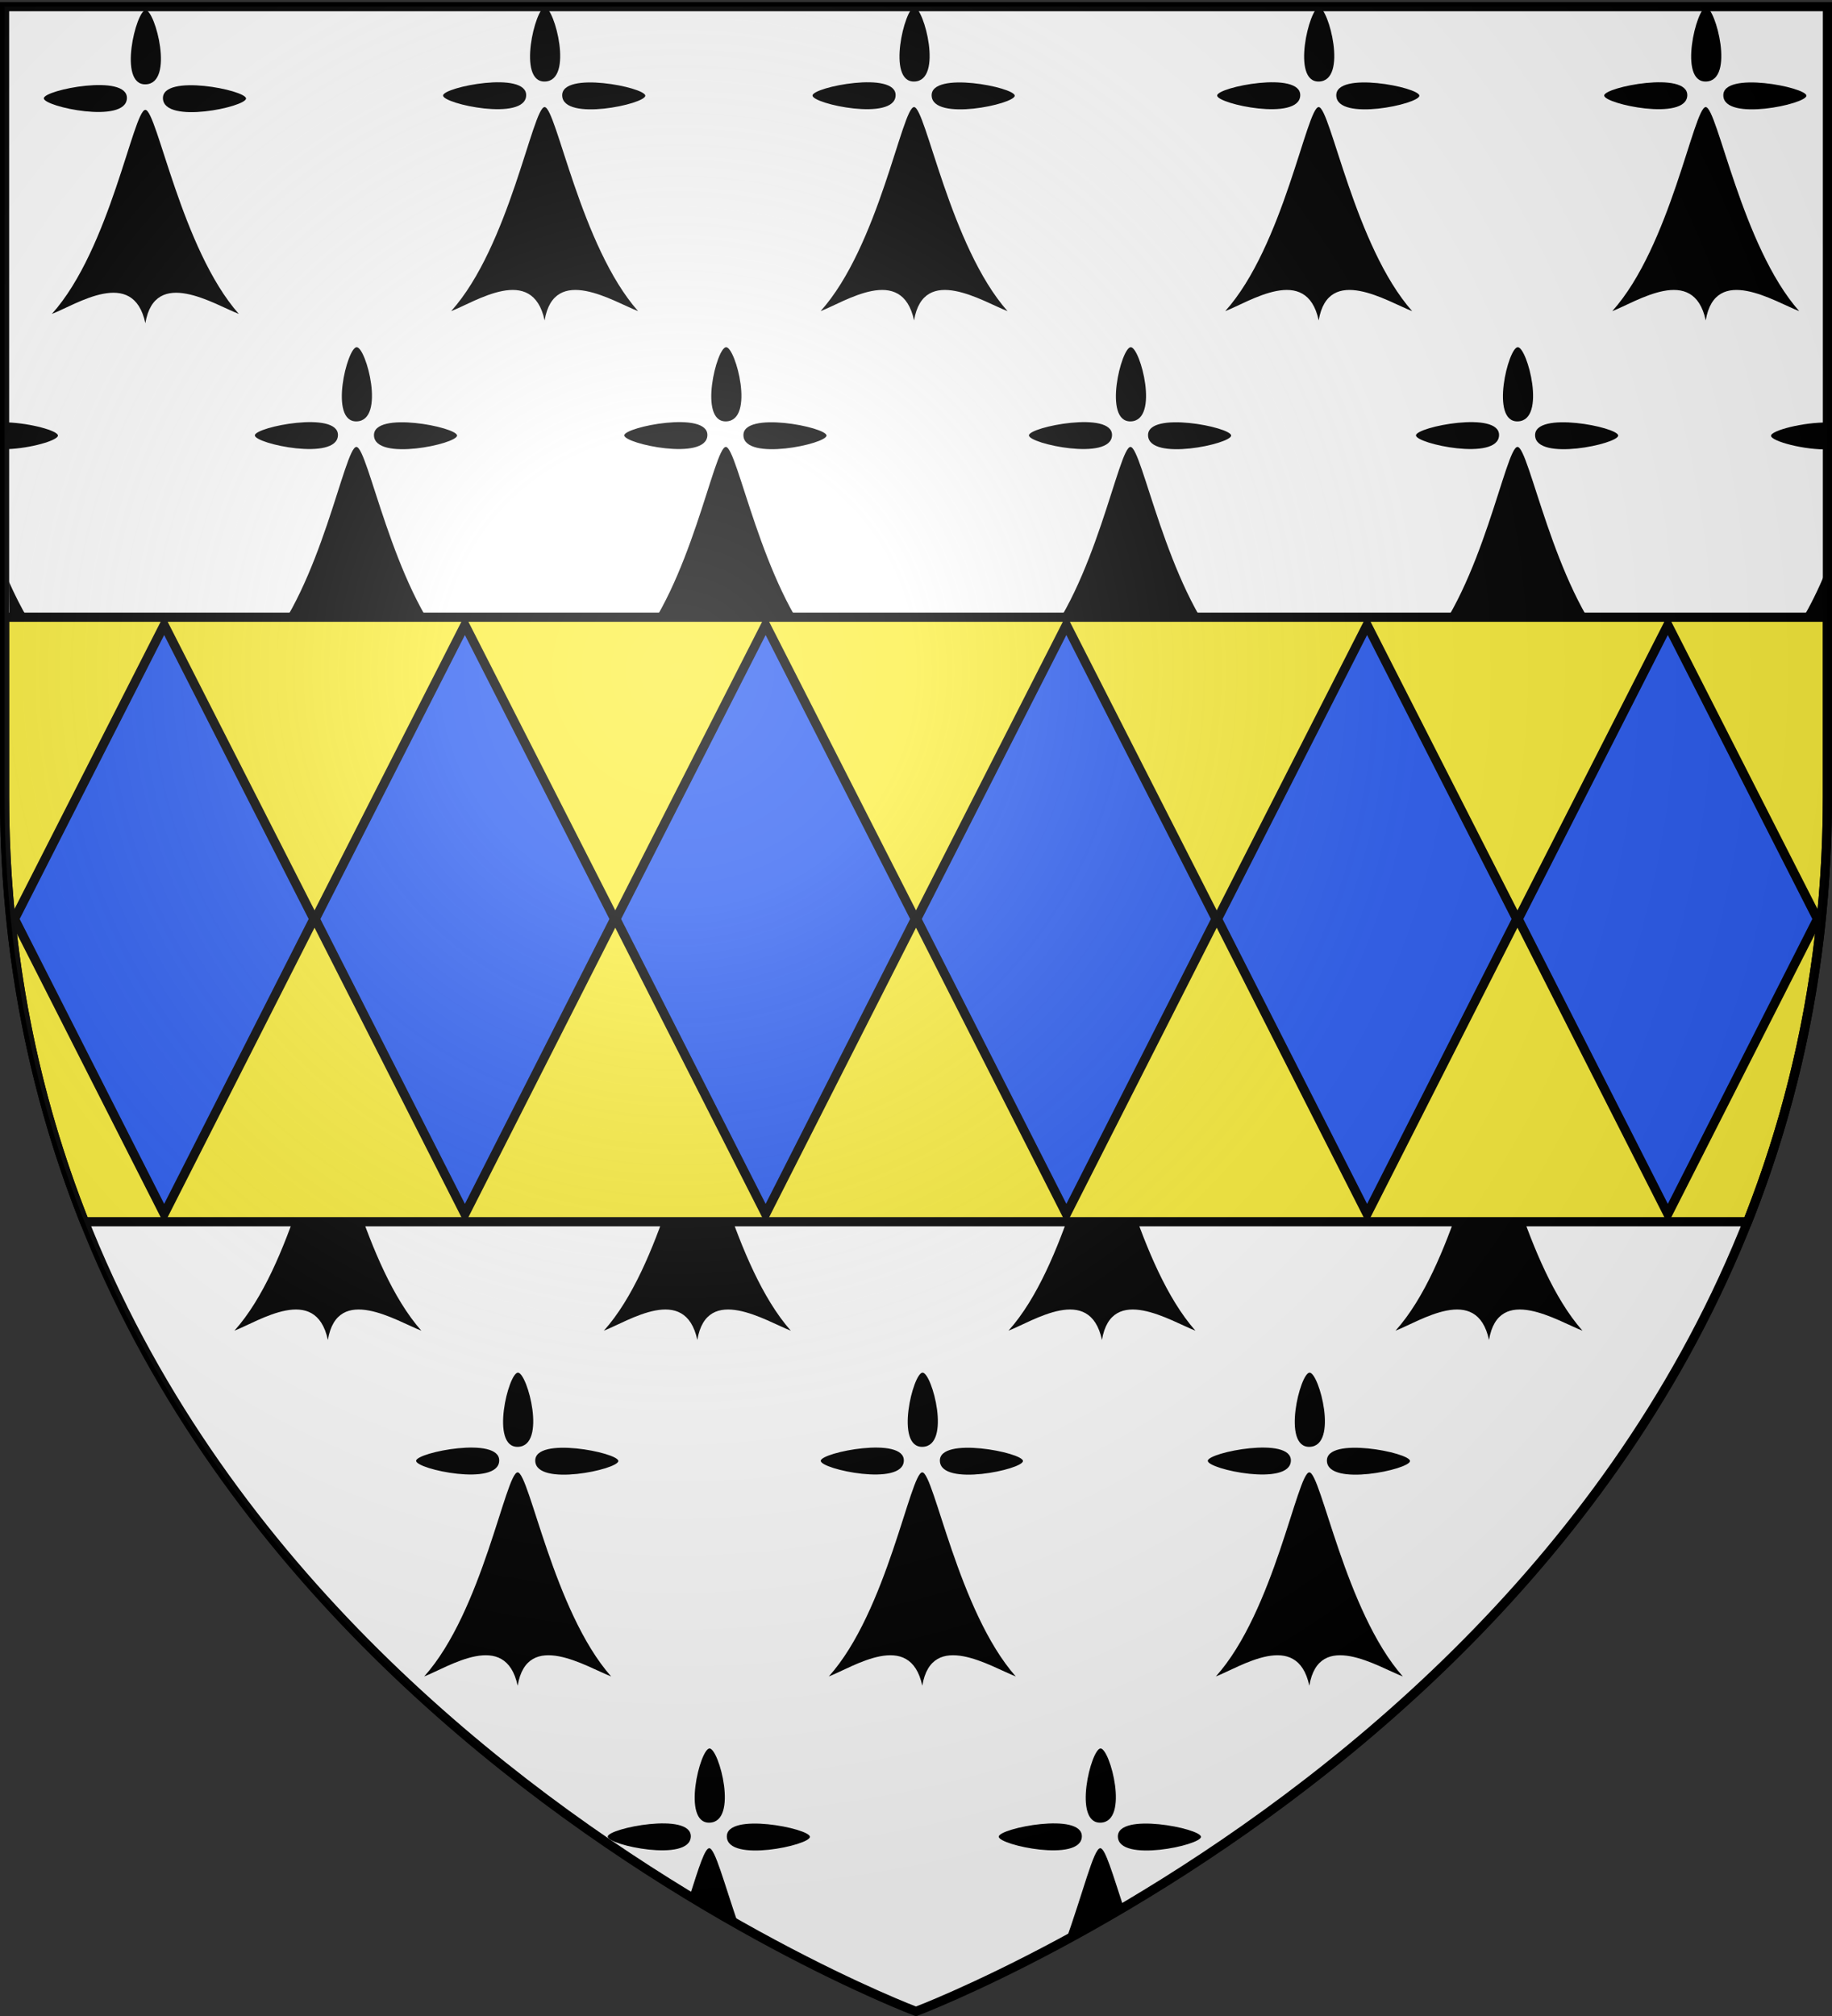 <svg xmlns="http://www.w3.org/2000/svg" xmlns:xlink="http://www.w3.org/1999/xlink" width="600" height="660" version="1.0"><rect width="100%" height="100%" fill="#333333" stroke="none"/><desc>Flag of Canton of Valais (Wallis)</desc><defs><radialGradient xlink:href="#b" id="e" cx="221.445" cy="226.331" r="300" fx="221.445" fy="226.331" gradientTransform="matrix(1.353 0 0 1.349 -77.63 -85.747)" gradientUnits="userSpaceOnUse"/><linearGradient id="b"><stop offset="0" style="stop-color:#fff;stop-opacity:.314"/><stop offset=".19" style="stop-color:#fff;stop-opacity:.251"/><stop offset=".6" style="stop-color:#6b6b6b;stop-opacity:.125"/><stop offset="1" style="stop-color:#000;stop-opacity:.125"/></linearGradient></defs><g style="display:inline"><path d="M300 658.5s298.5-112.32 298.5-397.772V2.176H1.5v258.552C1.5 546.18 300 658.5 300 658.5" style="fill:#fff;fill-opacity:1;fill-rule:evenodd;stroke:none;stroke-width:1px;stroke-linecap:butt;stroke-linejoin:miter;stroke-opacity:1"/><g style="font-size:12px"><path d="M431.197 212.254c-.332-9.584 28.346-3.222 28.346 0s-28.002 9.927-28.346 0zM425.197 298.094c-4.147-21.68-23.622-7.086-31.89-3.543 19.824-24.67 27.847-77.975 31.89-77.953 3.948.021 12.343 53.243 31.89 77.953-8.268-3.543-28.636-18.137-31.89 3.543zM425.294 206.844c-9.584.332-3.222-28.346 0-28.346s9.927 28.002 0 28.346zM418.9 212.19c.332-9.583-28.346-3.22-28.346 0 0 3.223 28.002 9.928 28.346 0z" style="fill-rule:evenodd;stroke:#000;stroke-width:0" transform="matrix(.96 0 0 .857 -360.583 -149.657)"/></g><g style="font-size:12px"><path d="M431.197 212.254c-.332-9.584 28.346-3.222 28.346 0s-28.002 9.927-28.346 0zM425.197 298.094c-4.147-21.68-23.622-7.086-31.89-3.543 19.824-24.67 27.847-77.975 31.89-77.953 3.948.021 12.343 53.243 31.89 77.953-8.268-3.543-28.636-18.137-31.89 3.543zM425.294 206.844c-9.584.332-3.222-28.346 0-28.346s9.927 28.002 0 28.346zM418.9 212.19c.332-9.583-28.346-3.22-28.346 0 0 3.223 28.002 9.928 28.346 0z" style="fill-rule:evenodd;stroke:#000;stroke-width:0" transform="matrix(.96 0 0 .857 -229.822 -150.57)"/></g><g style="font-size:12px"><path d="M431.197 212.254c-.332-9.584 28.346-3.222 28.346 0s-28.002 9.927-28.346 0zM425.197 298.094c-4.147-21.68-23.622-7.086-31.89-3.543 19.824-24.67 27.847-77.975 31.89-77.953 3.948.021 12.343 53.243 31.89 77.953-8.268-3.543-28.636-18.137-31.89 3.543zM425.294 206.844c-9.584.332-3.222-28.346 0-28.346s9.927 28.002 0 28.346zM418.9 212.19c.332-9.583-28.346-3.22-28.346 0 0 3.223 28.002 9.928 28.346 0z" style="fill-rule:evenodd;stroke:#000;stroke-width:0" transform="matrix(.96 0 0 .857 -108.824 -150.57)"/></g><g style="font-size:12px"><path d="M431.197 212.254c-.332-9.584 28.346-3.222 28.346 0s-28.002 9.927-28.346 0zM425.197 298.094c-4.147-21.68-23.622-7.086-31.89-3.543 19.824-24.67 27.847-77.975 31.89-77.953 3.948.021 12.343 53.243 31.89 77.953-8.268-3.543-28.636-18.137-31.89 3.543zM425.294 206.844c-9.584.332-3.222-28.346 0-28.346s9.927 28.002 0 28.346zM418.9 212.19c.332-9.583-28.346-3.22-28.346 0 0 3.223 28.002 9.928 28.346 0z" style="fill-rule:evenodd;stroke:#000;stroke-width:0" transform="matrix(.96 0 0 .857 23.697 -150.57)"/></g><g style="font-size:12px"><path d="M431.197 212.254c-.332-9.584 28.346-3.222 28.346 0s-28.002 9.927-28.346 0zM425.197 298.094c-4.147-21.68-23.622-7.086-31.89-3.543 19.824-24.67 27.847-77.975 31.89-77.953 3.948.021 12.343 53.243 31.89 77.953-8.268-3.543-28.636-18.137-31.89 3.543zM425.294 206.844c-9.584.332-3.222-28.346 0-28.346s9.927 28.002 0 28.346zM418.9 212.19c.332-9.583-28.346-3.22-28.346 0 0 3.223 28.002 9.928 28.346 0z" style="fill-rule:evenodd;stroke:#000;stroke-width:0" transform="matrix(.96 0 0 .857 150.457 -150.57)"/></g><g style="font-size:12px"><path d="M431.197 212.254c-.332-9.584 28.346-3.222 28.346 0s-28.002 9.927-28.346 0zM425.197 298.094c-4.147-21.68-23.622-7.086-31.89-3.543 19.824-24.67 27.847-77.975 31.89-77.953 3.948.021 12.343 53.243 31.89 77.953-8.268-3.543-28.636-18.137-31.89 3.543zM425.294 206.844c-9.584.332-3.222-28.346 0-28.346s9.927 28.002 0 28.346zM418.9 212.19c.332-9.583-28.346-3.22-28.346 0 0 3.223 28.002 9.928 28.346 0z" style="fill-rule:evenodd;stroke:#000;stroke-width:0" transform="matrix(.96 0 0 .857 -291.466 -39.31)"/></g><g style="font-size:12px"><path d="M431.197 212.254c-.332-9.584 28.346-3.222 28.346 0s-28.002 9.927-28.346 0zM425.197 298.094c-4.147-21.68-23.622-7.086-31.89-3.543 19.824-24.67 27.847-77.975 31.89-77.953 3.948.021 12.343 53.243 31.89 77.953-8.268-3.543-28.636-18.137-31.89 3.543zM425.294 206.844c-9.584.332-3.222-28.346 0-28.346s9.927 28.002 0 28.346zM418.9 212.19c.332-9.583-28.346-3.22-28.346 0 0 3.223 28.002 9.928 28.346 0z" style="fill-rule:evenodd;stroke:#000;stroke-width:0" transform="matrix(.96 0 0 .857 -170.468 -39.31)"/></g><g style="font-size:12px"><path d="M431.197 212.254c-.332-9.584 28.346-3.222 28.346 0s-28.002 9.927-28.346 0zM425.197 298.094c-4.147-21.68-23.622-7.086-31.89-3.543 19.824-24.67 27.847-77.975 31.89-77.953 3.948.021 12.343 53.243 31.89 77.953-8.268-3.543-28.636-18.137-31.89 3.543zM425.294 206.844c-9.584.332-3.222-28.346 0-28.346s9.927 28.002 0 28.346zM418.9 212.19c.332-9.583-28.346-3.22-28.346 0 0 3.223 28.002 9.928 28.346 0z" style="fill-rule:evenodd;stroke:#000;stroke-width:0" transform="matrix(.96 0 0 .857 -37.947 -39.31)"/></g><g style="font-size:12px"><path d="M431.197 212.254c-.332-9.584 28.346-3.222 28.346 0s-28.002 9.927-28.346 0zM425.197 298.094c-4.147-21.68-23.622-7.086-31.89-3.543 19.824-24.67 27.847-77.975 31.89-77.953 3.948.021 12.343 53.243 31.89 77.953-8.268-3.543-28.636-18.137-31.89 3.543zM425.294 206.844c-9.584.332-3.222-28.346 0-28.346s9.927 28.002 0 28.346zM418.9 212.19c.332-9.583-28.346-3.22-28.346 0 0 3.223 28.002 9.928 28.346 0z" style="fill-rule:evenodd;stroke:#000;stroke-width:0" transform="matrix(.96 0 0 .857 88.812 -39.31)"/></g><g style="font-size:12px"><path d="M411.047 286.811c-6.49 1.316-13.552 5.945-17.74 7.74 7.35-9.146 13.077-22.227 17.58-35.068zM409.835 207.125c-8.294-.126-19.28 3.072-19.28 5.066 0 2.06 11.45 5.545 19.796 5.194z" style="fill-rule:evenodd;stroke:#000;stroke-width:0" transform="matrix(.96 0 0 .857 205.099 -39.187)"/></g><g style="font-size:12px"><path d="M431.197 212.254c-.332-9.584 28.346-3.222 28.346 0s-28.002 9.927-28.346 0zM413.09 252.948c6.256-19.292 9.819-36.362 12.107-36.35 1.684.01 4.176 9.694 7.998 22.717zM425.294 206.844c-9.584.332-3.222-28.346 0-28.346s9.927 28.002 0 28.346zM418.9 212.19c.332-9.583-28.346-3.22-28.346 0 0 3.223 28.002 9.928 28.346 0z" style="fill-rule:evenodd;stroke:#000;stroke-width:0" transform="matrix(.96 0 0 .857 -47.831 419.445)"/></g><g style="font-size:12px"><path d="M431.197 212.254c-.332-9.584 28.346-3.222 28.346 0s-28.002 9.927-28.346 0zM418.679 234.322c2.982-10.44 5.022-17.732 6.518-17.724 1.955.01 5 13.06 9.947 29.235zM425.294 206.844c-9.584.332-3.222-28.346 0-28.346s9.927 28.002 0 28.346zM418.9 212.19c.332-9.583-28.346-3.22-28.346 0 0 3.223 28.002 9.928 28.346 0z" style="fill-rule:evenodd;stroke:#000;stroke-width:0" transform="matrix(.96 0 0 .857 -175.9 419.445)"/></g><g style="font-size:12px"><path d="M442.298 207.22c7.946.347 17.245 3.2 17.245 5.034 0 1.857-9.3 4.87-17.248 5.191zM442.804 268.034c3.941 9.903 8.649 19.395 14.283 26.517-3.335-1.43-8.64-4.657-13.995-6.576z" style="fill-rule:evenodd;stroke:#000;stroke-width:0" transform="matrix(.96 0 0 .857 -422.186 -39.31)"/></g><g style="font-size:12px"><path d="M431.197 212.254c-.332-9.584 28.346-3.222 28.346 0s-28.002 9.927-28.346 0zM425.197 298.094c-4.147-21.68-23.622-7.086-31.89-3.543 19.824-24.67 27.847-77.975 31.89-77.953 3.948.021 12.343 53.243 31.89 77.953-8.268-3.543-28.636-18.137-31.89 3.543zM425.294 206.844c-9.584.332-3.222-28.346 0-28.346s9.927 28.002 0 28.346zM418.9 212.19c.332-9.583-28.346-3.22-28.346 0 0 3.223 28.002 9.928 28.346 0z" style="fill-rule:evenodd;stroke:#000;stroke-width:0" transform="matrix(.96 0 0 .857 -362.45 69.96)"/></g><g style="font-size:12px"><path d="M431.197 212.254c-.332-9.584 28.346-3.222 28.346 0s-28.002 9.927-28.346 0zM425.197 298.094c-4.147-21.68-23.622-7.086-31.89-3.543 19.824-24.67 27.847-77.975 31.89-77.953 3.948.021 12.343 53.243 31.89 77.953-8.268-3.543-28.636-18.137-31.89 3.543zM425.294 206.844c-9.584.332-3.222-28.346 0-28.346s9.927 28.002 0 28.346zM418.9 212.19c.332-9.583-28.346-3.22-28.346 0 0 3.223 28.002 9.928 28.346 0z" style="fill-rule:evenodd;stroke:#000;stroke-width:0" transform="matrix(.96 0 0 .857 -231.69 69.047)"/></g><g style="font-size:12px"><path d="M431.197 212.254c-.332-9.584 28.346-3.222 28.346 0s-28.002 9.927-28.346 0zM425.197 298.094c-4.147-21.68-23.622-7.086-31.89-3.543 19.824-24.67 27.847-77.975 31.89-77.953 3.948.021 12.343 53.243 31.89 77.953-8.268-3.543-28.636-18.137-31.89 3.543zM425.294 206.844c-9.584.332-3.222-28.346 0-28.346s9.927 28.002 0 28.346zM418.9 212.19c.332-9.583-28.346-3.22-28.346 0 0 3.223 28.002 9.928 28.346 0z" style="fill-rule:evenodd;stroke:#000;stroke-width:0" transform="matrix(.96 0 0 .857 -110.693 69.047)"/></g><g style="font-size:12px"><path d="M431.197 212.254c-.332-9.584 28.346-3.222 28.346 0s-28.002 9.927-28.346 0zM425.197 298.094c-4.147-21.68-23.622-7.086-31.89-3.543 19.824-24.67 27.847-77.975 31.89-77.953 3.948.021 12.343 53.243 31.89 77.953-8.268-3.543-28.636-18.137-31.89 3.543zM425.294 206.844c-9.584.332-3.222-28.346 0-28.346s9.927 28.002 0 28.346zM418.9 212.19c.332-9.583-28.346-3.22-28.346 0 0 3.223 28.002 9.928 28.346 0z" style="fill-rule:evenodd;stroke:#000;stroke-width:0" transform="matrix(.96 0 0 .857 21.829 69.047)"/></g><g style="font-size:12px"><path d="M431.197 212.254c-.332-9.584 28.346-3.222 28.346 0s-28.002 9.927-28.346 0zM425.197 298.094c-4.147-21.68-23.622-7.086-31.89-3.543 19.824-24.67 27.847-77.975 31.89-77.953 3.948.021 12.343 53.243 31.89 77.953-8.268-3.543-28.636-18.137-31.89 3.543zM425.294 206.844c-9.584.332-3.222-28.346 0-28.346s9.927 28.002 0 28.346zM418.9 212.19c.332-9.583-28.346-3.22-28.346 0 0 3.223 28.002 9.928 28.346 0z" style="fill-rule:evenodd;stroke:#000;stroke-width:0" transform="matrix(.96 0 0 .857 148.588 69.047)"/></g><g style="font-size:12px"><path d="M431.197 212.254c-.332-9.584 28.346-3.222 28.346 0s-28.002 9.927-28.346 0zM425.197 298.094c-4.147-21.68-23.622-7.086-31.89-3.543 19.824-24.67 27.847-77.975 31.89-77.953 3.948.021 12.343 53.243 31.89 77.953-8.268-3.543-28.636-18.137-31.89 3.543zM425.294 206.844c-9.584.332-3.222-28.346 0-28.346s9.927 28.002 0 28.346zM418.9 212.19c.332-9.583-28.346-3.22-28.346 0 0 3.223 28.002 9.928 28.346 0z" style="fill-rule:evenodd;stroke:#000;stroke-width:0" transform="matrix(.96 0 0 .857 -300.806 183.21)"/></g><g style="font-size:12px"><path d="M431.197 212.254c-.332-9.584 28.346-3.222 28.346 0s-28.002 9.927-28.346 0zM425.197 298.094c-4.147-21.68-23.622-7.086-31.89-3.543 19.824-24.67 27.847-77.975 31.89-77.953 3.948.021 12.343 53.243 31.89 77.953-8.268-3.543-28.636-18.137-31.89 3.543zM425.294 206.844c-9.584.332-3.222-28.346 0-28.346s9.927 28.002 0 28.346zM418.9 212.19c.332-9.583-28.346-3.22-28.346 0 0 3.223 28.002 9.928 28.346 0z" style="fill-rule:evenodd;stroke:#000;stroke-width:0" transform="matrix(.96 0 0 .857 -179.808 183.21)"/></g><g style="font-size:12px"><path d="M431.197 212.254c-.332-9.584 28.346-3.222 28.346 0s-28.002 9.927-28.346 0zM425.197 298.094c-4.147-21.68-23.622-7.086-31.89-3.543 19.824-24.67 27.847-77.975 31.89-77.953 3.948.021 12.343 53.243 31.89 77.953-8.268-3.543-28.636-18.137-31.89 3.543zM425.294 206.844c-9.584.332-3.222-28.346 0-28.346s9.927 28.002 0 28.346zM418.9 212.19c.332-9.583-28.346-3.22-28.346 0 0 3.223 28.002 9.928 28.346 0z" style="fill-rule:evenodd;stroke:#000;stroke-width:0" transform="matrix(.96 0 0 .857 -47.287 183.21)"/></g><g style="font-size:12px"><path d="M431.197 212.254c-.332-9.584 28.346-3.222 28.346 0s-28.002 9.927-28.346 0zM425.197 298.094c-4.147-21.68-23.622-7.086-31.89-3.543 19.824-24.67 27.847-77.975 31.89-77.953 3.948.021 12.343 53.243 31.89 77.953-8.268-3.543-28.636-18.137-31.89 3.543zM425.294 206.844c-9.584.332-3.222-28.346 0-28.346s9.927 28.002 0 28.346zM418.9 212.19c.332-9.583-28.346-3.22-28.346 0 0 3.223 28.002 9.928 28.346 0z" style="fill-rule:evenodd;stroke:#000;stroke-width:0" transform="matrix(.96 0 0 .857 79.473 183.21)"/></g><g style="font-size:12px"><path d="M431.197 212.254c-.332-9.584 28.346-3.222 28.346 0s-28.002 9.927-28.346 0zM425.197 298.094c-4.147-21.68-23.622-7.086-31.89-3.543 19.824-24.67 27.847-77.975 31.89-77.953 3.948.021 12.343 53.243 31.89 77.953-8.268-3.543-28.636-18.137-31.89 3.543zM425.294 206.844c-9.584.332-3.222-28.346 0-28.346s9.927 28.002 0 28.346zM418.9 212.19c.332-9.583-28.346-3.22-28.346 0 0 3.223 28.002 9.928 28.346 0z" style="fill-rule:evenodd;stroke:#000;stroke-width:0" transform="matrix(.96 0 0 .857 -238.65 296.404)"/></g><g style="font-size:12px"><path d="M431.197 212.254c-.332-9.584 28.346-3.222 28.346 0s-28.002 9.927-28.346 0zM425.197 298.094c-4.147-21.68-23.622-7.086-31.89-3.543 19.824-24.67 27.847-77.975 31.89-77.953 3.948.021 12.343 53.243 31.89 77.953-8.268-3.543-28.636-18.137-31.89 3.543zM425.294 206.844c-9.584.332-3.222-28.346 0-28.346s9.927 28.002 0 28.346zM418.9 212.19c.332-9.583-28.346-3.22-28.346 0 0 3.223 28.002 9.928 28.346 0z" style="fill-rule:evenodd;stroke:#000;stroke-width:0" transform="matrix(.96 0 0 .857 -106.13 296.404)"/></g><g style="font-size:12px"><path d="M431.197 212.254c-.332-9.584 28.346-3.222 28.346 0s-28.002 9.927-28.346 0zM425.197 298.094c-4.147-21.68-23.622-7.086-31.89-3.543 19.824-24.67 27.847-77.975 31.89-77.953 3.948.021 12.343 53.243 31.89 77.953-8.268-3.543-28.636-18.137-31.89 3.543zM425.294 206.844c-9.584.332-3.222-28.346 0-28.346s9.927 28.002 0 28.346zM418.9 212.19c.332-9.583-28.346-3.22-28.346 0 0 3.223 28.002 9.928 28.346 0z" style="fill-rule:evenodd;stroke:#000;stroke-width:0" transform="matrix(.96 0 0 .857 20.63 296.404)"/></g></g><path d="M1.5 202.062v58.656c0 52.049 9.927 98.346 26.156 139.25h544.688c16.229-40.904 26.156-87.201 26.156-139.25v-58.656z" style="fill:#fcef3c;fill-opacity:1;fill-rule:evenodd;stroke:#000;stroke-width:3;stroke-linecap:butt;stroke-linejoin:miter;stroke-miterlimit:4;stroke-dasharray:none;stroke-opacity:1;display:inline"/><path d="m53.766 204.595 49.008 96.27-49.008 96.571-49.007-96.57zm0 0 49.008 96.27-49.008 96.571-49.007-96.57zm98.494 0 49.008 96.27-49.008 96.571-49.008-96.57zm98.493 0 49.008 96.27-49.008 96.571-49.008-96.57zm98.494 0 49.008 96.27-49.008 96.571-49.008-96.57zm98.493 0 49.008 96.27-49.008 96.571-49.008-96.57zm98.494 0 49.007 96.27-49.007 96.571-49.008-96.57z" style="fill:#2b5df2;fill-opacity:1;stroke:#000;stroke-width:3;stroke-miterlimit:4;stroke-dasharray:none;stroke-opacity:1"/><path d="M300 658.5S1.5 546.18 1.5 260.728V2.176h597v258.552C598.5 546.18 300 658.5 300 658.5z" style="fill:none;fill-opacity:1;fill-rule:evenodd;stroke:#000;stroke-width:3;stroke-linecap:butt;stroke-linejoin:miter;stroke-miterlimit:4;stroke-dasharray:none;stroke-opacity:1"/><g style="display:inline"><path d="M300 658.5s298.5-112.32 298.5-397.772V2.176H1.5v258.552C1.5 546.18 300 658.5 300 658.5" style="opacity:1;fill:url(#e);fill-opacity:1;fill-rule:evenodd;stroke:none;stroke-width:1px;stroke-linecap:butt;stroke-linejoin:miter;stroke-opacity:1"/></g></svg>